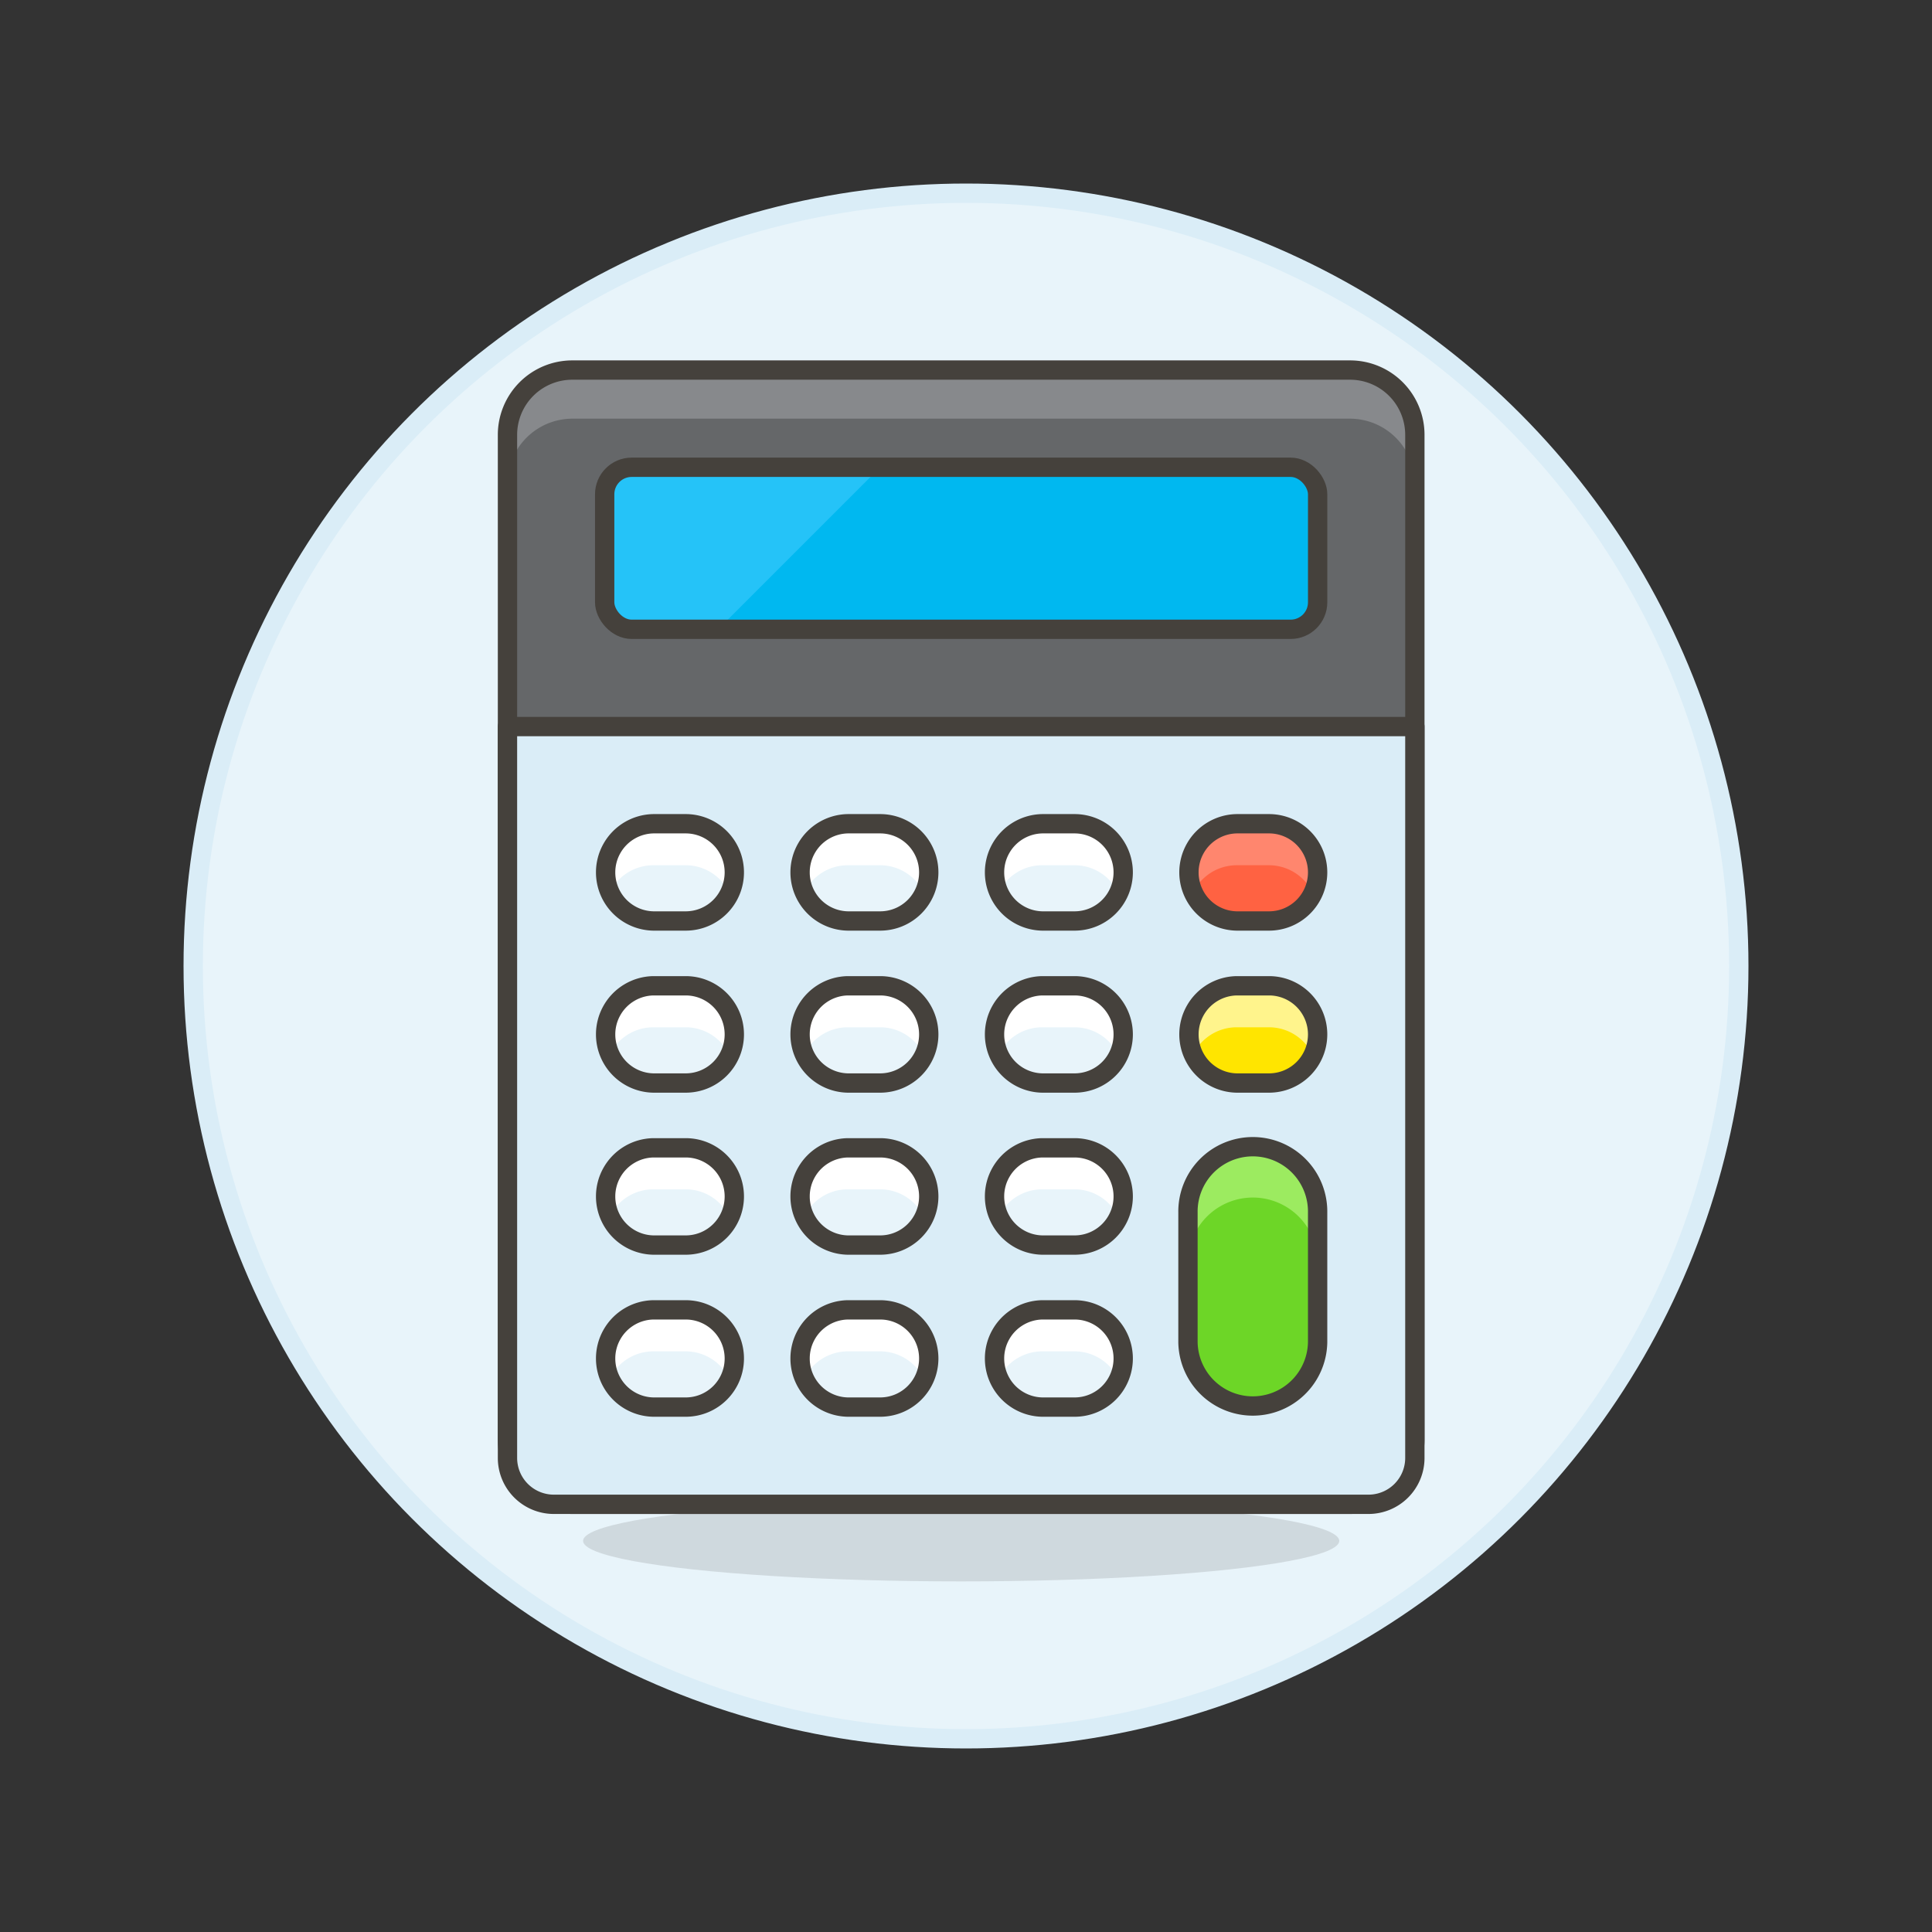 <svg xmlns="http://www.w3.org/2000/svg" viewBox="0 0 100 100"><rect x="0" y="0" width="100" height="100" fill="#333333" stroke="none"/><g class="nc-icon-wrapper"><defs/><circle class="a" cx="50" cy="50" r="40" fill="#e8f4fa" stroke="#daedf7" stroke-miterlimit="10"/><ellipse class="b" cx="49.75" cy="79.756" rx="19.57" ry="2.097" fill="#45413c" opacity="0.15"/><path class="c" d="M29.622 19.154h40.257a3.354 3.354 0 0 1 3.354 3.354v52a3.355 3.355 0 0 1-3.355 3.355H29.622a3.355 3.355 0 0 1-3.355-3.355v-52a3.355 3.355 0 0 1 3.355-3.354z" style="" fill="#656769"/><path class="d" d="M69.878 19.154H29.621a3.364 3.364 0 0 0-3.354 3.355v2.516a3.364 3.364 0 0 1 3.354-3.355h40.257a3.365 3.365 0 0 1 3.355 3.355v-2.516a3.365 3.365 0 0 0-3.355-3.355z" style="" fill="#87898c"/><path class="e" d="M29.622 19.154h40.257a3.354 3.354 0 0 1 3.354 3.354v52a3.355 3.355 0 0 1-3.355 3.355H29.622a3.355 3.355 0 0 1-3.355-3.355v-52a3.355 3.355 0 0 1 3.355-3.354z" fill="none" stroke="#45413c" stroke-linecap="round" stroke-linejoin="round"/><path class="f" d="M70.833 77.863H28.667a2.4 2.4 0 0 1-2.4-2.4V37.606h46.966v37.857a2.4 2.4 0 0 1-2.4 2.4z" stroke="#45413c" stroke-linecap="round" stroke-linejoin="round" fill="#daedf7"/><path class="g" d="M38.008 45.153a2.516 2.516 0 0 1-2.516 2.517h-1.678a2.517 2.517 0 0 1 0-5.033h1.678a2.517 2.517 0 0 1 2.516 2.516z" style="" fill="#e8f4fa"/><path class="h" d="M33.814 44.785h1.678a2.509 2.509 0 0 1 2.267 1.443 2.5 2.5 0 0 0-2.267-3.591h-1.678a2.5 2.5 0 0 0-2.267 3.591 2.509 2.509 0 0 1 2.267-1.443z" style="" fill="#fff"/><path class="e" d="M38.008 45.153a2.516 2.516 0 0 1-2.516 2.517h-1.678a2.517 2.517 0 0 1 0-5.033h1.678a2.517 2.517 0 0 1 2.516 2.516z" fill="none" stroke="#45413c" stroke-linecap="round" stroke-linejoin="round"/><path class="g" d="M48.072 45.153a2.515 2.515 0 0 1-2.515 2.517h-1.678a2.517 2.517 0 0 1 0-5.033h1.678a2.516 2.516 0 0 1 2.515 2.516z" style="" fill="#e8f4fa"/><path class="h" d="M43.879 44.785h1.678a2.51 2.51 0 0 1 2.267 1.443 2.5 2.5 0 0 0-2.267-3.591h-1.678a2.5 2.5 0 0 0-2.267 3.591 2.509 2.509 0 0 1 2.267-1.443z" style="" fill="#fff"/><path class="e" d="M48.072 45.153a2.515 2.515 0 0 1-2.515 2.517h-1.678a2.517 2.517 0 0 1 0-5.033h1.678a2.516 2.516 0 0 1 2.515 2.516z" fill="none" stroke="#45413c" stroke-linecap="round" stroke-linejoin="round"/><path class="g" d="M58.137 45.153a2.516 2.516 0 0 1-2.516 2.517h-1.677a2.517 2.517 0 0 1 0-5.033h1.677a2.516 2.516 0 0 1 2.516 2.516z" style="" fill="#e8f4fa"/><path class="h" d="M53.944 44.785h1.677a2.508 2.508 0 0 1 2.267 1.443 2.5 2.5 0 0 0-2.267-3.591h-1.677a2.516 2.516 0 0 0-2.516 2.516 2.483 2.483 0 0 0 .249 1.075 2.508 2.508 0 0 1 2.267-1.443z" style="" fill="#fff"/><path class="e" d="M58.137 45.153a2.516 2.516 0 0 1-2.516 2.517h-1.677a2.517 2.517 0 0 1 0-5.033h1.677a2.516 2.516 0 0 1 2.516 2.516z" fill="none" stroke="#45413c" stroke-linecap="round" stroke-linejoin="round"/><path class="i" d="M68.2 45.153a2.516 2.516 0 0 1-2.516 2.517h-1.677a2.517 2.517 0 0 1 0-5.033h1.678a2.516 2.516 0 0 1 2.515 2.516z" style="" fill="#ff6242"/><path class="j" d="M64.007 44.785h1.678a2.509 2.509 0 0 1 2.267 1.443 2.5 2.5 0 0 0-2.267-3.591h-1.678a2.516 2.516 0 0 0-2.515 2.516 2.483 2.483 0 0 0 .249 1.075 2.508 2.508 0 0 1 2.266-1.443z" style="" fill="#ff866e"/><path class="e" d="M68.2 45.153a2.516 2.516 0 0 1-2.516 2.517h-1.677a2.517 2.517 0 0 1 0-5.033h1.678a2.516 2.516 0 0 1 2.515 2.516z" fill="none" stroke="#45413c" stroke-linecap="round" stroke-linejoin="round"/><path class="k" d="M68.2 53.54a2.516 2.516 0 0 1-2.516 2.517h-1.677a2.517 2.517 0 0 1 0-5.033h1.678A2.516 2.516 0 0 1 68.2 53.54z" style="" fill="#ffe500"/><path class="l" d="M64.007 53.172h1.678a2.509 2.509 0 0 1 2.267 1.443 2.5 2.5 0 0 0-2.267-3.591h-1.678a2.516 2.516 0 0 0-2.515 2.516 2.483 2.483 0 0 0 .249 1.075 2.508 2.508 0 0 1 2.266-1.443z" style="" fill="#fff48c"/><path class="e" d="M68.2 53.54a2.516 2.516 0 0 1-2.516 2.517h-1.677a2.517 2.517 0 0 1 0-5.033h1.678A2.516 2.516 0 0 1 68.2 53.54z" fill="none" stroke="#45413c" stroke-linecap="round" stroke-linejoin="round"/><path class="g" d="M38.008 53.54a2.516 2.516 0 0 1-2.516 2.517h-1.678a2.517 2.517 0 0 1 0-5.033h1.678a2.517 2.517 0 0 1 2.516 2.516z" style="" fill="#e8f4fa"/><path class="h" d="M33.814 53.172h1.678a2.509 2.509 0 0 1 2.267 1.443 2.5 2.5 0 0 0-2.267-3.591h-1.678a2.5 2.5 0 0 0-2.267 3.591 2.509 2.509 0 0 1 2.267-1.443z" style="" fill="#fff"/><path class="e" d="M38.008 53.54a2.516 2.516 0 0 1-2.516 2.517h-1.678a2.517 2.517 0 0 1 0-5.033h1.678a2.517 2.517 0 0 1 2.516 2.516z" fill="none" stroke="#45413c" stroke-linecap="round" stroke-linejoin="round"/><path class="g" d="M48.072 53.54a2.515 2.515 0 0 1-2.515 2.517h-1.678a2.517 2.517 0 0 1 0-5.033h1.678a2.516 2.516 0 0 1 2.515 2.516z" style="" fill="#e8f4fa"/><path class="h" d="M43.879 53.172h1.678a2.51 2.51 0 0 1 2.267 1.443 2.5 2.5 0 0 0-2.267-3.591h-1.678a2.5 2.5 0 0 0-2.267 3.591 2.509 2.509 0 0 1 2.267-1.443z" style="" fill="#fff"/><path class="e" d="M48.072 53.54a2.515 2.515 0 0 1-2.515 2.517h-1.678a2.517 2.517 0 0 1 0-5.033h1.678a2.516 2.516 0 0 1 2.515 2.516z" fill="none" stroke="#45413c" stroke-linecap="round" stroke-linejoin="round"/><g><path class="g" d="M58.137 53.54a2.516 2.516 0 0 1-2.516 2.517h-1.677a2.517 2.517 0 0 1 0-5.033h1.677a2.516 2.516 0 0 1 2.516 2.516z" style="" fill="#e8f4fa"/><path class="h" d="M53.944 53.172h1.677a2.508 2.508 0 0 1 2.267 1.443 2.5 2.5 0 0 0-2.267-3.591h-1.677a2.516 2.516 0 0 0-2.516 2.516 2.483 2.483 0 0 0 .249 1.075 2.508 2.508 0 0 1 2.267-1.443z" style="" fill="#fff"/><path class="e" d="M58.137 53.54a2.516 2.516 0 0 1-2.516 2.517h-1.677a2.517 2.517 0 0 1 0-5.033h1.677a2.516 2.516 0 0 1 2.516 2.516z" fill="none" stroke="#45413c" stroke-linecap="round" stroke-linejoin="round"/></g><g><path class="g" d="M38.008 61.927a2.516 2.516 0 0 1-2.516 2.517h-1.678a2.517 2.517 0 0 1 0-5.033h1.678a2.517 2.517 0 0 1 2.516 2.516z" style="" fill="#e8f4fa"/><path class="h" d="M33.814 61.559h1.678A2.509 2.509 0 0 1 37.759 63a2.5 2.5 0 0 0-2.267-3.591h-1.678A2.5 2.5 0 0 0 31.547 63a2.509 2.509 0 0 1 2.267-1.441z" style="" fill="#fff"/><path class="e" d="M38.008 61.927a2.516 2.516 0 0 1-2.516 2.517h-1.678a2.517 2.517 0 0 1 0-5.033h1.678a2.517 2.517 0 0 1 2.516 2.516z" fill="none" stroke="#45413c" stroke-linecap="round" stroke-linejoin="round"/></g><g><path class="g" d="M48.072 61.927a2.515 2.515 0 0 1-2.515 2.517h-1.678a2.517 2.517 0 0 1 0-5.033h1.678a2.516 2.516 0 0 1 2.515 2.516z" style="" fill="#e8f4fa"/><path class="h" d="M43.879 61.559h1.678A2.51 2.51 0 0 1 47.824 63a2.5 2.5 0 0 0-2.267-3.591h-1.678A2.5 2.5 0 0 0 41.612 63a2.509 2.509 0 0 1 2.267-1.441z" style="" fill="#fff"/><path class="e" d="M48.072 61.927a2.515 2.515 0 0 1-2.515 2.517h-1.678a2.517 2.517 0 0 1 0-5.033h1.678a2.516 2.516 0 0 1 2.515 2.516z" fill="none" stroke="#45413c" stroke-linecap="round" stroke-linejoin="round"/></g><g><path class="g" d="M58.137 61.927a2.516 2.516 0 0 1-2.516 2.517h-1.677a2.517 2.517 0 0 1 0-5.033h1.677a2.516 2.516 0 0 1 2.516 2.516z" style="" fill="#e8f4fa"/><path class="h" d="M53.944 61.559h1.677A2.508 2.508 0 0 1 57.888 63a2.5 2.5 0 0 0-2.267-3.591h-1.677a2.516 2.516 0 0 0-2.516 2.516A2.483 2.483 0 0 0 51.677 63a2.508 2.508 0 0 1 2.267-1.441z" style="" fill="#fff"/><path class="e" d="M58.137 61.927a2.516 2.516 0 0 1-2.516 2.517h-1.677a2.517 2.517 0 0 1 0-5.033h1.677a2.516 2.516 0 0 1 2.516 2.516z" fill="none" stroke="#45413c" stroke-linecap="round" stroke-linejoin="round"/></g><g><path class="g" d="M38.008 70.314a2.516 2.516 0 0 1-2.516 2.517h-1.678a2.517 2.517 0 0 1 0-5.033h1.678a2.517 2.517 0 0 1 2.516 2.516z" style="" fill="#e8f4fa"/><path class="h" d="M33.814 69.946h1.678a2.509 2.509 0 0 1 2.267 1.443 2.5 2.5 0 0 0-2.267-3.589h-1.678a2.5 2.5 0 0 0-2.267 3.591 2.509 2.509 0 0 1 2.267-1.445z" style="" fill="#fff"/><path class="e" d="M38.008 70.314a2.516 2.516 0 0 1-2.516 2.517h-1.678a2.517 2.517 0 0 1 0-5.033h1.678a2.517 2.517 0 0 1 2.516 2.516z" fill="none" stroke="#45413c" stroke-linecap="round" stroke-linejoin="round"/></g><g><path class="g" d="M48.072 70.314a2.515 2.515 0 0 1-2.515 2.517h-1.678a2.517 2.517 0 0 1 0-5.033h1.678a2.516 2.516 0 0 1 2.515 2.516z" style="" fill="#e8f4fa"/><path class="h" d="M43.879 69.946h1.678a2.51 2.51 0 0 1 2.267 1.443 2.5 2.5 0 0 0-2.267-3.589h-1.678a2.5 2.5 0 0 0-2.267 3.591 2.509 2.509 0 0 1 2.267-1.445z" style="" fill="#fff"/><path class="e" d="M48.072 70.314a2.515 2.515 0 0 1-2.515 2.517h-1.678a2.517 2.517 0 0 1 0-5.033h1.678a2.516 2.516 0 0 1 2.515 2.516z" fill="none" stroke="#45413c" stroke-linecap="round" stroke-linejoin="round"/></g><g><path class="g" d="M58.137 70.314a2.516 2.516 0 0 1-2.516 2.517h-1.677a2.517 2.517 0 0 1 0-5.033h1.677a2.516 2.516 0 0 1 2.516 2.516z" style="" fill="#e8f4fa"/><path class="h" d="M53.944 69.946h1.677a2.508 2.508 0 0 1 2.267 1.443 2.5 2.5 0 0 0-2.267-3.589h-1.677a2.516 2.516 0 0 0-2.516 2.516 2.483 2.483 0 0 0 .249 1.075 2.508 2.508 0 0 1 2.267-1.445z" style="" fill="#fff"/><path class="e" d="M58.137 70.314a2.516 2.516 0 0 1-2.516 2.517h-1.677a2.517 2.517 0 0 1 0-5.033h1.677a2.516 2.516 0 0 1 2.516 2.516z" fill="none" stroke="#45413c" stroke-linecap="round" stroke-linejoin="round"/></g><path class="m" d="M68.2 69.476a3.356 3.356 0 0 1-6.711 0v-6.709a3.356 3.356 0 1 1 6.711 0z" style="" fill="#6dd627"/><path class="n" d="M64.846 59.411a3.356 3.356 0 0 0-3.355 3.356v2.516a3.356 3.356 0 0 1 6.711 0v-2.516a3.357 3.357 0 0 0-3.356-3.356z" style="" fill="#9ceb60"/><path class="e" d="M68.2 69.476a3.356 3.356 0 0 1-6.711 0v-6.709a3.356 3.356 0 1 1 6.711 0z" fill="none" stroke="#45413c" stroke-linecap="round" stroke-linejoin="round"/><rect class="o" x="31.298" y="24.186" width="36.903" height="8.387" rx="1.398" ry="1.398" style="" fill="#00b8f0"/><path class="p" d="M37.17 32.573l8.387-8.387H32.7a1.4 1.4 0 0 0-1.4 1.4v5.591a1.4 1.4 0 0 0 1.4 1.4z" fill="#4acfff" opacity="0.5"/><rect class="e" x="31.298" y="24.186" width="36.903" height="8.387" rx="1.398" ry="1.398" fill="none" stroke="#45413c" stroke-linecap="round" stroke-linejoin="round"/></g></svg>